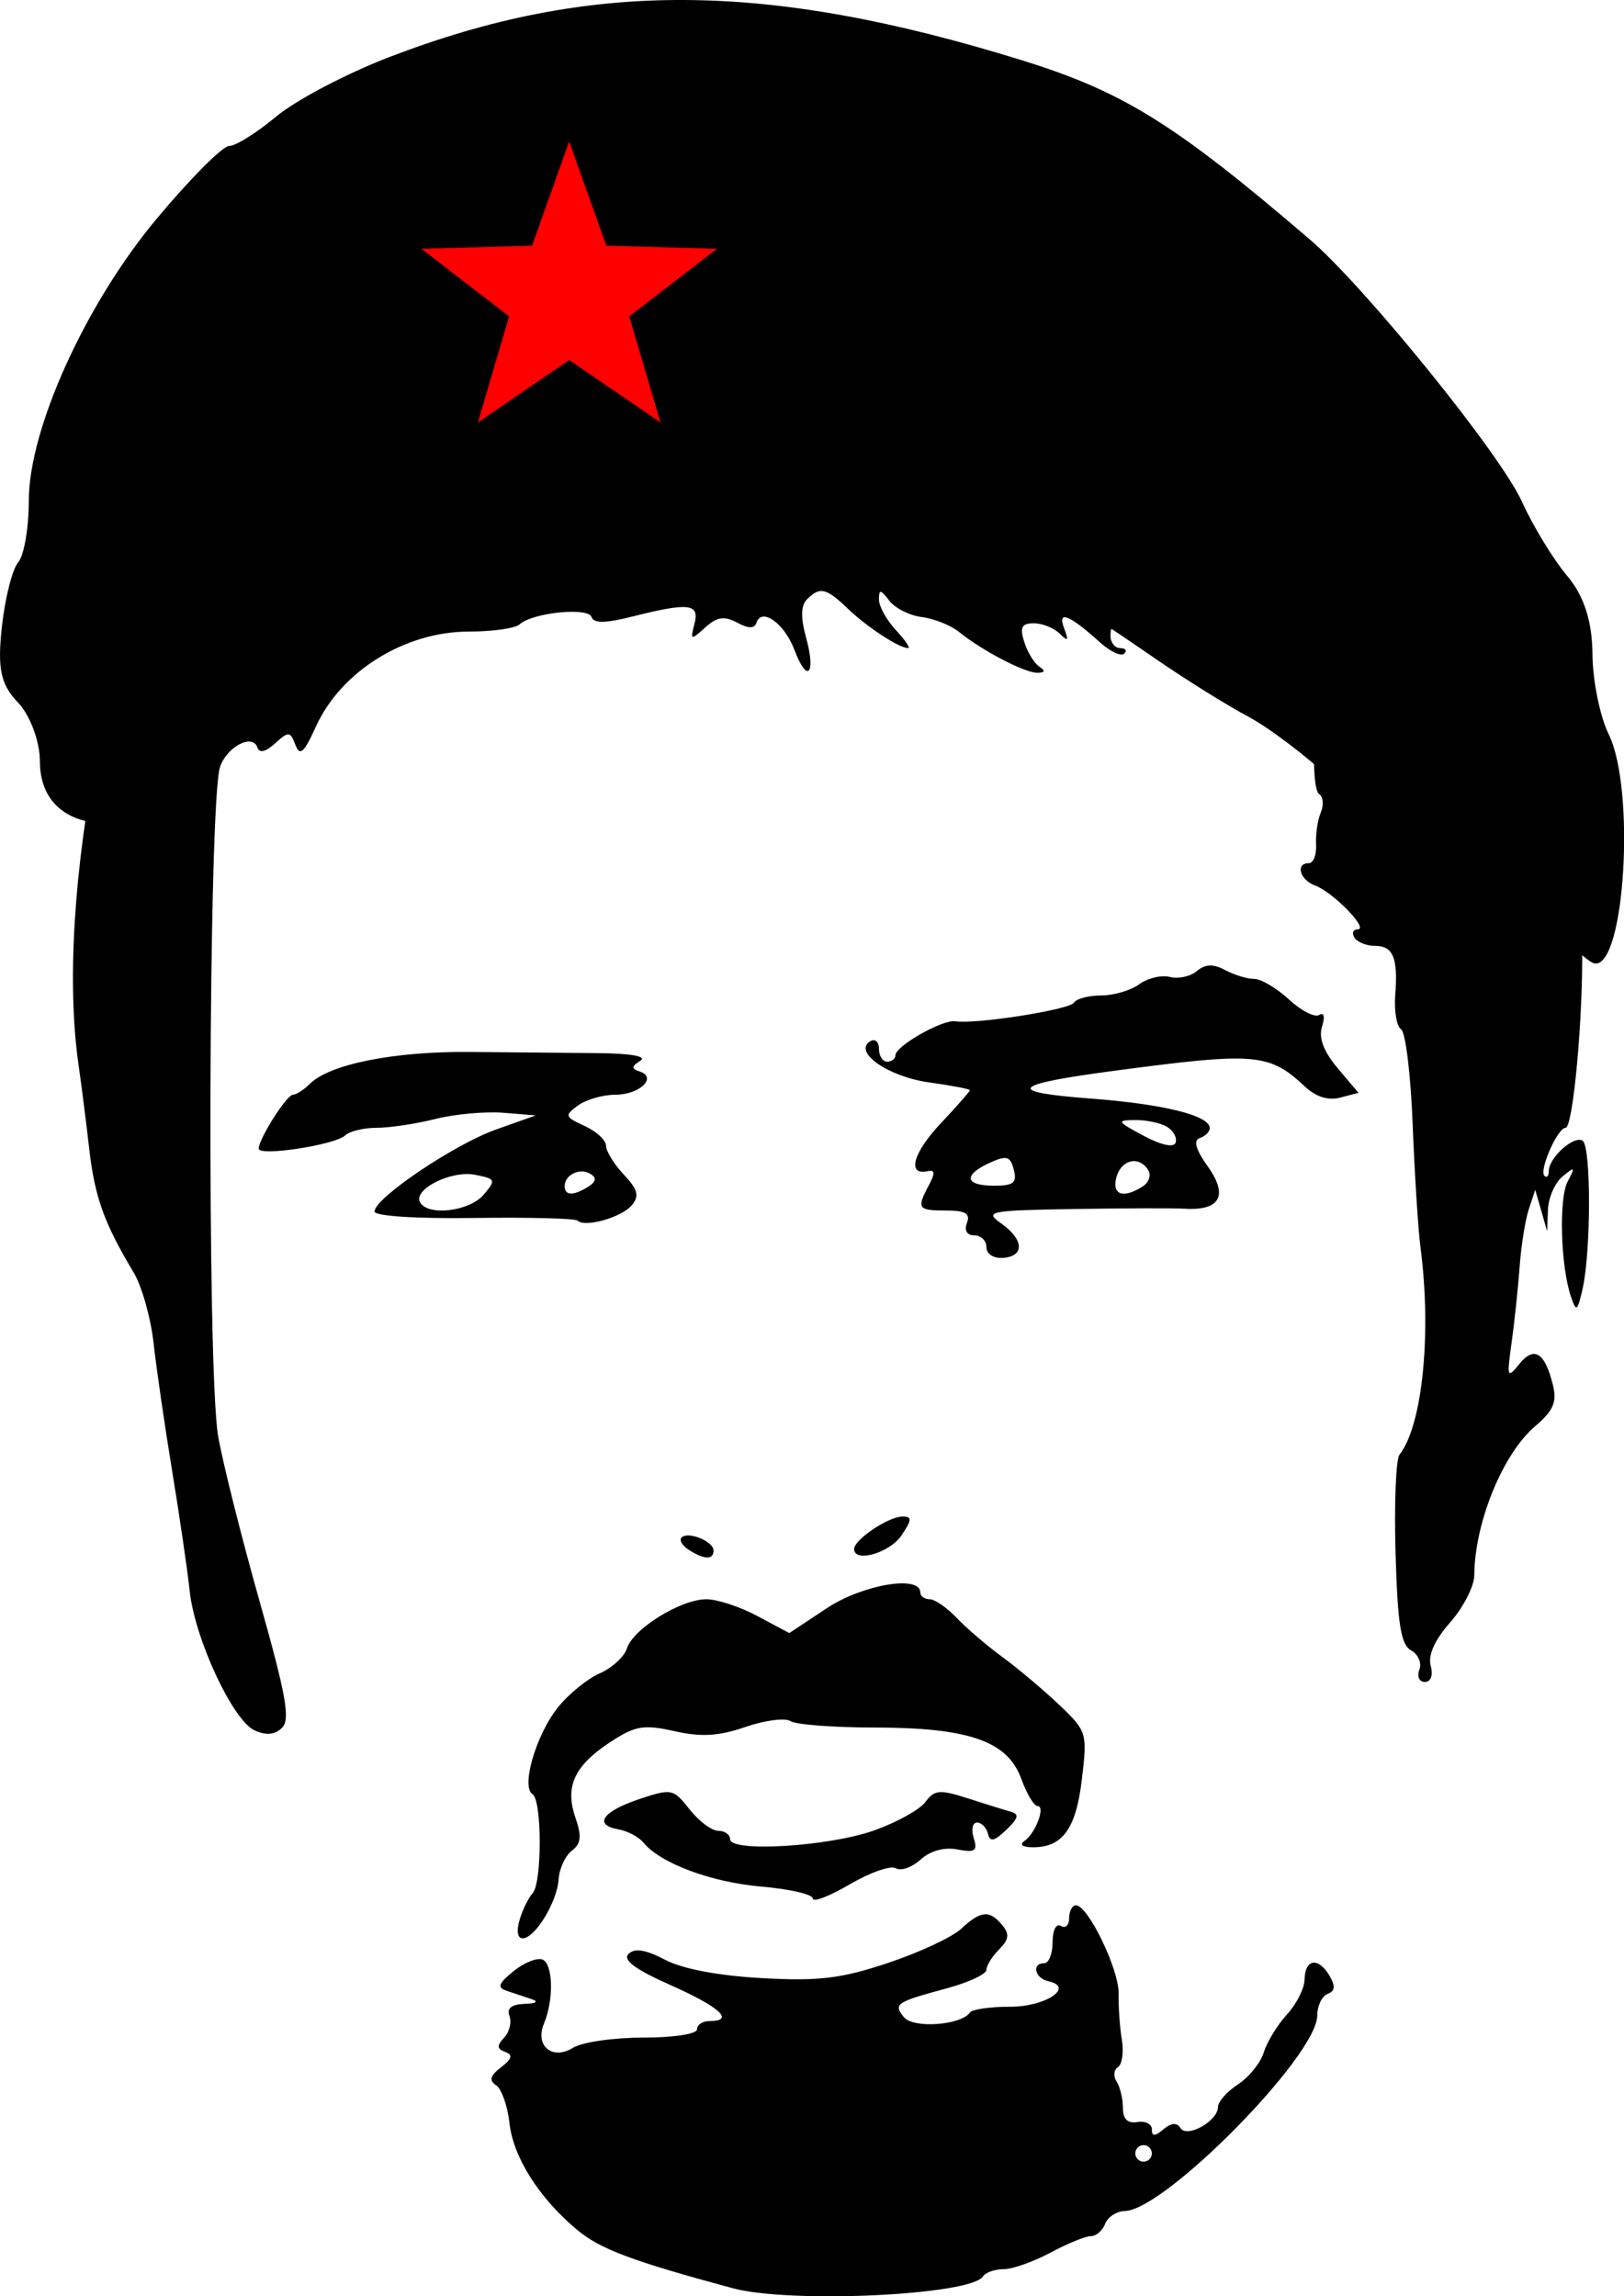 <?xml version="1.0" encoding="UTF-8" standalone="no"?>
<!-- Created with Inkscape (http://www.inkscape.org/) -->
<svg
    xmlns:inkscape="http://www.inkscape.org/namespaces/inkscape"
    xmlns:rdf="http://www.w3.org/1999/02/22-rdf-syntax-ns#"
    xmlns="http://www.w3.org/2000/svg"
    xmlns:cc="http://creativecommons.org/ns#"
    xmlns:dc="http://purl.org/dc/elements/1.1/"
    xmlns:sodipodi="http://sodipodi.sourceforge.net/DTD/sodipodi-0.dtd"
    id="svg1658"
    sodipodi:docname="_svgclean2.svg"
    viewBox="0 0 269.43 380.89"
    sodipodi:version="0.32"
    version="1.0"
    inkscape:version="0.48.3.1 r9886"
  >
  <sodipodi:namedview
      id="base"
      bordercolor="#666666"
      inkscape:pageshadow="2"
      inkscape:window-y="0"
      pagecolor="#ffffff"
      inkscape:window-height="645"
      inkscape:window-maximized="0"
      inkscape:zoom="0.58115934"
      inkscape:window-x="0"
      showgrid="false"
      borderopacity="1.0"
      inkscape:current-layer="svg1658"
      inkscape:cx="369.97789"
      inkscape:cy="-408.94291"
      inkscape:window-width="674"
      inkscape:pageopacity="0.0"
  />
  <g
      id="g18286"
      transform="matrix(1.372 0 0 1.372 -52.955 18.177)"
    >
    <path
        id="path17122"
        style="fill:#000000"
        inkscape:connector-curvature="0"
        d="m127.19 263.41c-12.21-3.3-16.02-4.73-18.81-7.06-4.6-3.84-7.72-8.77-8.18-12.92-0.227-2.07-0.954-4.12-1.615-4.56-0.884-0.58-0.725-1.16 0.601-2.17 1.334-1.03 1.464-1.51 0.5-1.86-1-0.37-1.03-0.77-0.131-1.72 0.645-0.69 0.935-1.87 0.645-2.63-0.355-0.92 0.25-1.4 1.83-1.46 1.4-0.04 1.75-0.28 0.85-0.57-0.82-0.28-2.17-0.73-2.997-1-1.198-0.4-1.037-0.87 0.797-2.37 1.27-1.03 2.84-1.67 3.5-1.42 1.3 0.5 1.41 4.83 0.19 7.76-1.12 2.69 1.03 4.46 3.52 2.91 1.08-0.68 4.9-1.23 8.48-1.23 3.67 0 6.51-0.43 6.51-1 0-0.55 0.68-1 1.5-1 3.11 0 1.3-1.68-4.66-4.33-4.31-1.91-5.85-3.05-5.12-3.79 0.74-0.73 2.07-0.52 4.42 0.71 2.11 1.11 6.47 1.93 11.73 2.22 6.88 0.38 9.57 0.05 15.23-1.84 3.79-1.26 7.77-3.12 8.85-4.13 2.36-2.2 3.43-2.3 4.96-0.44 0.9 1.07 0.81 1.74-0.37 2.93-0.85 0.84-1.54 1.95-1.54 2.47s-2.13 1.52-4.75 2.23c-6.22 1.68-6.55 1.9-5.21 3.52 1.14 1.37 6.89 0.96 7.96-0.58 0.28-0.39 2.46-0.71 4.86-0.7 4.29 0.01 7.86-2.38 4.62-3.09-1.65-0.36-2.04-2.18-0.48-2.18 0.55 0 1-1.15 1-2.56 0-1.45 0.44-2.29 1-1.94 0.55 0.34 1-0.08 1-0.94 0-0.85 0.37-1.56 0.82-1.56 1.46 0 5.23 7.78 5.16 10.68-0.03 1.55 0.14 4.06 0.39 5.57s0.04 3-0.47 3.32c-0.51 0.31-0.58 1.1-0.16 1.75s0.76 2.08 0.76 3.18c0 1.35 0.57 1.91 1.75 1.71 0.97-0.16 1.75 0.23 1.75 0.87 0 0.89 0.34 0.89 1.41 0 0.95-0.79 1.63-0.83 2.05-0.15 0.78 1.27 4.54-0.85 4.54-2.55 0-0.63 1.09-1.86 2.43-2.73 1.33-0.88 2.73-2.62 3.11-3.87s1.64-3.31 2.8-4.58c1.16-1.26 2.12-3.17 2.13-4.23 0.04-2.49 1.66-2.74 3-0.47 0.75 1.28 0.69 1.88-0.22 2.22-0.68 0.25-1.25 1.43-1.25 2.62 0 4.82-18.44 23.54-23.28 23.63-0.98 0.02-2.04 0.71-2.36 1.53-0.31 0.83-1.09 1.5-1.73 1.5s-2.84 0.9-4.89 2-4.61 2-5.67 2c-1.07 0-2.19 0.4-2.49 0.87-1.4 2.28-23.31 3.31-30.27 1.43zm50.69-16.3c0-0.55-0.45-1-1-1s-1 0.45-1 1 0.45 1 1 1 1-0.45 1-1zm-76.45-28.25c0.37-1.23 1.08-2.67 1.57-3.2 1.15-1.24 1.15-11.26-0.01-11.98-1.41-0.87 0.42-7.16 3.03-10.44 1.3-1.64 3.59-3.51 5.08-4.16s2.98-2.01 3.3-3.02c0.76-2.38 6.52-5.95 9.62-5.95 1.31 0 4.11 0.92 6.2 2.05l3.82 2.04 4.54-3.01c4.32-2.86 11.3-4.04 11.3-1.91 0 0.46 0.51 0.83 1.14 0.83 0.62 0 2.09 1.02 3.26 2.25 1.17 1.24 3.67 3.38 5.55 4.75 1.88 1.38 4.96 3.97 6.85 5.77 3.35 3.18 3.41 3.4 2.74 9-0.71 6-2.34 8.25-5.98 8.22-1.19-0.01-1.6-0.33-0.98-0.75 1.36-0.94 2.61-4.24 1.59-4.24-0.42 0-1.3-1.48-1.96-3.29-1.64-4.55-6.32-6.19-17.71-6.2-4.95 0-9.53-0.35-10.18-0.77-0.65-0.43-3.11-0.11-5.46 0.7-3.23 1.11-5.34 1.24-8.58 0.51-3.73-0.83-4.74-0.66-7.74 1.3-4.37 2.86-5.55 5.4-4.24 9.16 0.78 2.24 0.68 3.15-0.44 4-0.79 0.6-1.51 2.15-1.59 3.43-0.18 2.76-2.86 7.16-4.36 7.16-0.62 0-0.76-0.92-0.36-2.25zm35.45-2.57c0-0.5-2.81-1.15-6.25-1.44-6.07-0.53-12.21-2.83-14.25-5.34-0.55-0.67-1.9-1.38-3-1.58-3.07-0.53-1.93-2.17 2.53-3.66 3.89-1.3 4.11-1.25 6.08 1.25 1.12 1.43 2.68 2.59 3.47 2.59 0.78 0 1.42 0.46 1.42 1.01 0 1.61 11.84 0.9 17.37-1.04 2.76-0.98 5.57-2.53 6.25-3.46 1.08-1.47 1.72-1.53 5.06-0.46 2.1 0.68 4.45 1.41 5.22 1.62 1.1 0.3 0.99 0.78-0.5 2.21-1.45 1.39-1.97 1.5-2.22 0.47-0.18-0.74-0.77-1.35-1.32-1.35-0.54 0-0.73 0.84-0.4 1.87 0.5 1.56 0.17 1.79-1.97 1.38-1.59-0.31-3.28 0.16-4.46 1.23-1.05 0.95-2.39 1.42-2.99 1.04-0.61-0.37-3.11 0.51-5.57 1.95s-4.47 2.21-4.47 1.71zm-67.524-20.34c-2.634-1.23-7.214-11.09-7.822-16.84-0.261-2.47-1.215-9-2.119-14.5s-1.917-12.47-2.251-15.5c-0.334-3.02-1.415-6.85-2.402-8.5-3.589-5.99-4.706-9.11-5.381-15-0.379-3.3-0.95-7.8-1.271-10-1.44-9.89-0.609-23.605 2.334-38.496 0.816-4.125 1.608-8.205 1.762-9.067 0.244-1.371 5.039-10.693 7.681-14.933 0.514-0.825 1.774-3.3 2.8-5.5 3.21-6.885 12.51-16.848 20.157-21.593 12.646-7.847 21.256-11.87 25.636-11.98 3.03-0.077 5.19-1.243 12.39-6.677 5.48-4.131 8.82-4.166 13.13-0.139 3.1 2.892 3.7 3.068 8.53 2.5 11.93-1.401 31.5 4.283 40.32 11.709 1.51 1.268 6.32 4.167 10.7 6.443 9.23 4.803 16.61 12.006 20.74 20.24 1.51 3.023 3.35 6.172 4.07 6.997 0.73 0.825 1.79 3.075 2.35 5 0.57 1.925 2.18 6.235 3.57 9.579 2.82 6.737 5.45 21.421 5.63 31.417 0.15 8.4-1.09 22-2 22-0.96 0-3.23 5.13-2.56 5.8 0.29 0.3 0.53 0.04 0.53-0.56 0-1.62 3.02-4.34 4.08-3.69 1.05 0.65 1.04 13.4 0 17.95-0.62 2.71-0.76 2.8-1.4 0.92-1.25-3.69-1.49-11.85-0.4-13.92 0.94-1.79 0.88-1.85-0.61-0.62-0.92 0.75-1.71 2.55-1.77 4l-0.1 2.62-0.72-2.5-0.72-2.5-0.78 2.36c-0.43 1.3-0.93 4.45-1.11 7-0.19 2.56-0.62 6.67-0.97 9.14-0.59 4.21-0.53 4.38 0.94 2.56 1.79-2.22 3.09-1.41 4.06 2.54 0.51 2.07 0.06 3.1-2.18 5.01-3.9 3.33-7.29 11.66-7.33 18.01-0.01 1.31-1.32 3.86-2.9 5.66-1.87 2.11-2.71 3.97-2.37 5.25 0.31 1.17 0.02 1.97-0.71 1.97-0.67 0-0.97-0.66-0.66-1.47 0.32-0.81-0.14-1.87-1-2.35-1.24-0.69-1.63-3.15-1.88-11.77-0.17-5.98 0.04-11.34 0.48-11.89 2.77-3.53 3.9-14.64 2.54-25.02-0.29-2.2-0.71-8.9-0.95-14.9-0.23-6-0.86-11.18-1.4-11.51-0.53-0.33-0.85-2.17-0.71-4.09 0.35-4.57-0.24-6-2.48-6-1 0-2.11-0.45-2.45-1-0.34-0.546-0.16-0.996 0.4-0.996 1.39 0-2.98-4.497-5.15-5.293-1.86-0.684-2.42-2.707-0.76-2.707 0.55 0 0.93-1.013 0.87-2.25-0.07-1.238 0.19-2.992 0.58-3.899 0.38-0.907 0.28-1.909-0.23-2.226-0.52-0.317-0.75-3.625-0.53-7.351 0.35-5.768 0.21-6.528-0.93-5.118-0.97 1.205-1.8 1.395-3.05 0.696-0.94-0.528-2.16-0.685-2.71-0.347-0.54 0.337-0.99-0.062-0.99-0.887 0-1.657-1.8-3.149-2.71-2.243-0.31 0.317-0.03 1.227 0.63 2.022 0.99 1.2 0.84 1.351-0.94 0.887-1.17-0.307-2.52-1.594-3.01-2.86-0.48-1.267-1.78-2.791-2.9-3.387-1.66-0.891-1.92-0.813-1.44 0.44 0.81 2.092-0.3 1.908-2.86-0.477-2.56-2.383-3.77-2.544-3.77-0.5 0 0.825 0.53 1.5 1.17 1.5s0.86 0.301 0.5 0.67c-0.37 0.369-1.69-0.239-2.92-1.351-3.73-3.361-5.2-3.944-4.36-1.733 0.59 1.535 0.48 1.666-0.53 0.664-0.69-0.688-2.1-1.25-3.12-1.25-1.48 0-1.73 0.469-1.17 2.25 0.39 1.237 1.2 2.58 1.82 2.984 0.76 0.502 0.69 0.74-0.23 0.75-1.51 0.017-6.71-2.691-9.46-4.93-1-0.808-3.02-1.621-4.5-1.807-1.49-0.186-3.26-1.078-3.95-1.984-1.05-1.38-1.25-1.403-1.25-0.143 0 0.826 0.92 2.487 2.04 3.691s1.79 2.189 1.49 2.189c-1.08 0-4.95-2.531-7.27-4.75-2.65-2.541-3.39-2.714-4.95-1.157-0.75 0.754-0.79 2.182-0.13 4.594 1.24 4.495 0.16 5.668-1.4 1.523-1.22-3.218-3.96-5.174-4.59-3.276-0.24 0.729-0.96 0.722-2.35-0.022-1.56-0.832-2.42-0.698-3.85 0.6-1.75 1.579-1.82 1.556-1.3-0.42 0.65-2.479-0.63-2.638-7.44-0.925-3.33 0.839-4.74 0.86-5 0.073-0.41-1.223-7.14-0.534-8.7 0.89-0.52 0.478-3.281 0.87-6.133 0.87-7.734 0-15.465 4.799-18.495 11.48-1.451 3.201-1.938 3.633-2.486 2.207-0.626-1.633-0.821-1.646-2.453-0.169-1.159 1.048-1.902 1.216-2.146 0.486-0.568-1.705-3.662-0.099-4.504 2.338-1.412 4.085-1.611 73.034-0.233 80.954 0.555 3.19 2.805 12.16 5 19.92 3.247 11.5 3.75 14.35 2.697 15.35-0.888 0.84-1.931 0.92-3.321 0.27zm63.334-186.31c0.29-0.292-0.87-0.53-2.58-0.53s-3.37 0.418-3.68 0.929c-0.59 0.95 5.28 0.576 6.26-0.399zm-10.78 164.51c-0.81-0.51-1.21-1.19-0.89-1.51 0.79-0.78 3.86 0.47 3.86 1.58 0 1.14-1.1 1.12-2.97-0.07zm19.97-0.12c0-1.13 4.16-3.92 5.85-3.92 1.17 0 1.15 0.37-0.1 2.25-1.41 2.14-5.75 3.4-5.75 1.67zm16-36.48c0-0.79-0.66-1.44-1.47-1.44-0.89 0-1.24-0.58-0.89-1.5 0.44-1.13-0.18-1.5-2.53-1.5-3.42 0-3.58-0.24-2.06-3.08 0.76-1.42 0.72-1.87-0.13-1.68-2.56 0.58-1.82-2.2 1.54-5.76 1.95-2.07 3.54-3.88 3.54-4.02 0-0.15-2.21-0.57-4.92-0.95-4.95-0.68-9.25-3.67-7.14-4.97 0.58-0.36 1.06 0.05 1.06 0.9 0 0.86 0.45 1.56 1 1.56s1-0.35 1-0.78c0-1.11 5.72-4.35 7.24-4.1 2.43 0.39 13.81-1.39 14.34-2.25 0.3-0.48 1.78-0.87 3.29-0.87s3.59-0.61 4.61-1.36c1.03-0.75 2.69-1.14 3.7-0.88s2.48-0.05 3.26-0.71c1.04-0.86 1.98-0.89 3.43-0.12 1.1 0.59 2.68 1.07 3.52 1.07 0.83 0 2.71 1.12 4.19 2.48 1.47 1.37 3.12 2.21 3.66 1.88 0.58-0.36 0.72 0.2 0.34 1.4-0.43 1.36 0.18 2.99 1.88 5.02l2.53 2.99-2.22 0.58c-1.43 0.38-2.93-0.09-4.24-1.32-4.34-4.06-5.94-4.2-23.03-1.93-12.57 1.66-13.37 2.58-2.93 3.36 8.86 0.67 14.43 2.05 14.43 3.58 0 0.44-0.54 0.98-1.2 1.2-0.81 0.27-0.5 1.38 0.99 3.47 2.49 3.5 1.46 5.34-2.85 5.07-1.34-0.08-7.37-0.06-13.41 0.04-10.24 0.17-10.82 0.29-8.75 1.74 2.76 1.94 2.87 3.97 0.22 4.17-1.14 0.08-2-0.47-2-1.29zm18.88-7.34c0.76-0.48 1.07-1.37 0.69-1.98-1.1-1.79-3.29-1.29-3.86 0.88-0.55 2.12 0.82 2.59 3.17 1.1zm-15.57-2.03c-0.43-1.65-0.86-1.77-2.91-0.84-3.25 1.49-3.02 2.77 0.51 2.77 2.38 0 2.81-0.35 2.4-1.93zm18.56-5.17c-0.75-0.47-2.49-0.85-3.87-0.84-2.32 0.03-2.25 0.16 1 1.9 2.12 1.13 3.65 1.47 3.87 0.84 0.21-0.56-0.24-1.42-1-1.9zm-71.31 11.32c-0.27-0.27-5.91-0.41-12.527-0.32-7.021 0.1-12.03-0.23-12.03-0.78 0-1.61 9.626-8.11 14.688-9.91l4.809-1.71-3.935-0.32c-2.165-0.17-5.852 0.16-8.192 0.75-2.341 0.59-5.542 1.07-7.113 1.07s-3.285 0.42-3.807 0.92c-1.188 1.15-10.45 2.57-10.45 1.6 0-1.19 3.385-6.52 4.144-6.52 0.392 0 1.308-0.59 2.034-1.31 2.394-2.39 10.179-3.94 19.322-3.86 4.947 0.04 11.927 0.11 15.497 0.14 4.06 0.04 5.99 0.39 5.14 0.93-1.09 0.69-1.1 0.95-0.07 1.29 2.17 0.72-0.01 2.81-2.94 2.81-1.51 0-3.54 0.59-4.52 1.3-1.66 1.21-1.6 1.38 0.81 2.48 1.42 0.65 2.58 1.72 2.58 2.39 0 0.66 0.97 2.23 2.15 3.49 1.7 1.81 1.9 2.58 0.97 3.7-1.22 1.47-5.69 2.74-6.56 1.86zm-11.374-3.12c1.536-1.79 1.478-1.93-1.027-2.42-2.897-0.58-7.591 1.81-6.629 3.37 1.02 1.65 5.956 1.04 7.656-0.95zm12.674-0.99c0.95-0.6 1.02-1.06 0.25-1.54-1.27-0.78-3.11 0.1-3.11 1.49 0 1.17 1.07 1.18 2.86 0.05zm118.07-30.11c-1.44-1.68-4.16-3.476-6.03-3.992s-5.79-2.927-8.7-5.358-5.86-4.42-6.56-4.42-3.78-2.367-6.84-5.261c-3.07-2.893-7.65-6.365-10.2-7.715-2.54-1.351-7.64-4.534-11.32-7.075-13.42-9.244-17.55-11.454-23.47-12.568-3.31-0.624-8.74-2.001-12.06-3.059-3.55-1.131-14.88-1.98-27.48-2.061-18.955-0.12-22.578 0.281-31.092 3.442-10.527 3.908-20.458 11.242-21.511 15.887-0.368 1.623-1.202 2.951-1.853 2.951-0.652 0-1.185 0.81-1.185 1.799 0 0.99-1.021 4.468-2.269 7.73-1.712 4.475-3.049 5.93-5.45 5.93-5.27 0-8.368-2.793-8.368-7.544 0-2.389-1.191-5.587-2.647-7.106-2.093-2.184-2.502-4.091-1.955-9.117 0.381-3.495 1.271-7.02 1.977-7.835 0.706-0.814 1.284-4.168 1.284-7.452 0-8.651 6.826-23.724 15.408-34.022 4.059-4.872 8.024-8.857 8.812-8.857 0.787 0 3.351-1.606 5.699-3.569 2.347-1.963 8.49-5.193 13.652-7.177 24.238-9.319 45.498-9.222 76.418 0.347 12.33 3.816 18.53 7.667 34.85 21.639 6.71 5.741 23.11 25.996 25.71 31.753 1.35 2.973 3.81 7.007 5.46 8.963 2.03 2.392 3.04 5.476 3.07 9.423 0.02 3.228 0.91 7.607 1.96 9.733 3.25 6.558 1.98 28.051-1.64 27.731-0.57-0.05-2.22-1.46-3.67-3.14z"
    />
    <path
        id="path18129"
        style="fill:#ff0000"
        sodipodi:type="star"
        d="m340.7-170.01 17.693 49.638 52.676 1.488-41.741 32.166 14.863 50.558-43.49-29.758-43.49 29.758 14.863-50.558-41.741-32.166 52.676-1.488z"
        sodipodi:r1="73.990036"
        sodipodi:r2="30.100828"
        transform="matrix(.254 0 0 .254 20.889 47.031)"
        sodipodi:arg2="-0.94247782"
        sodipodi:arg1="-1.5707964"
        inkscape:randomized="0"
        sodipodi:cy="-96.016273"
        sodipodi:cx="340.6983"
        inkscape:rounded="0"
        inkscape:flatsided="false"
        sodipodi:sides="5"
    />
  </g
  >
</svg
>

